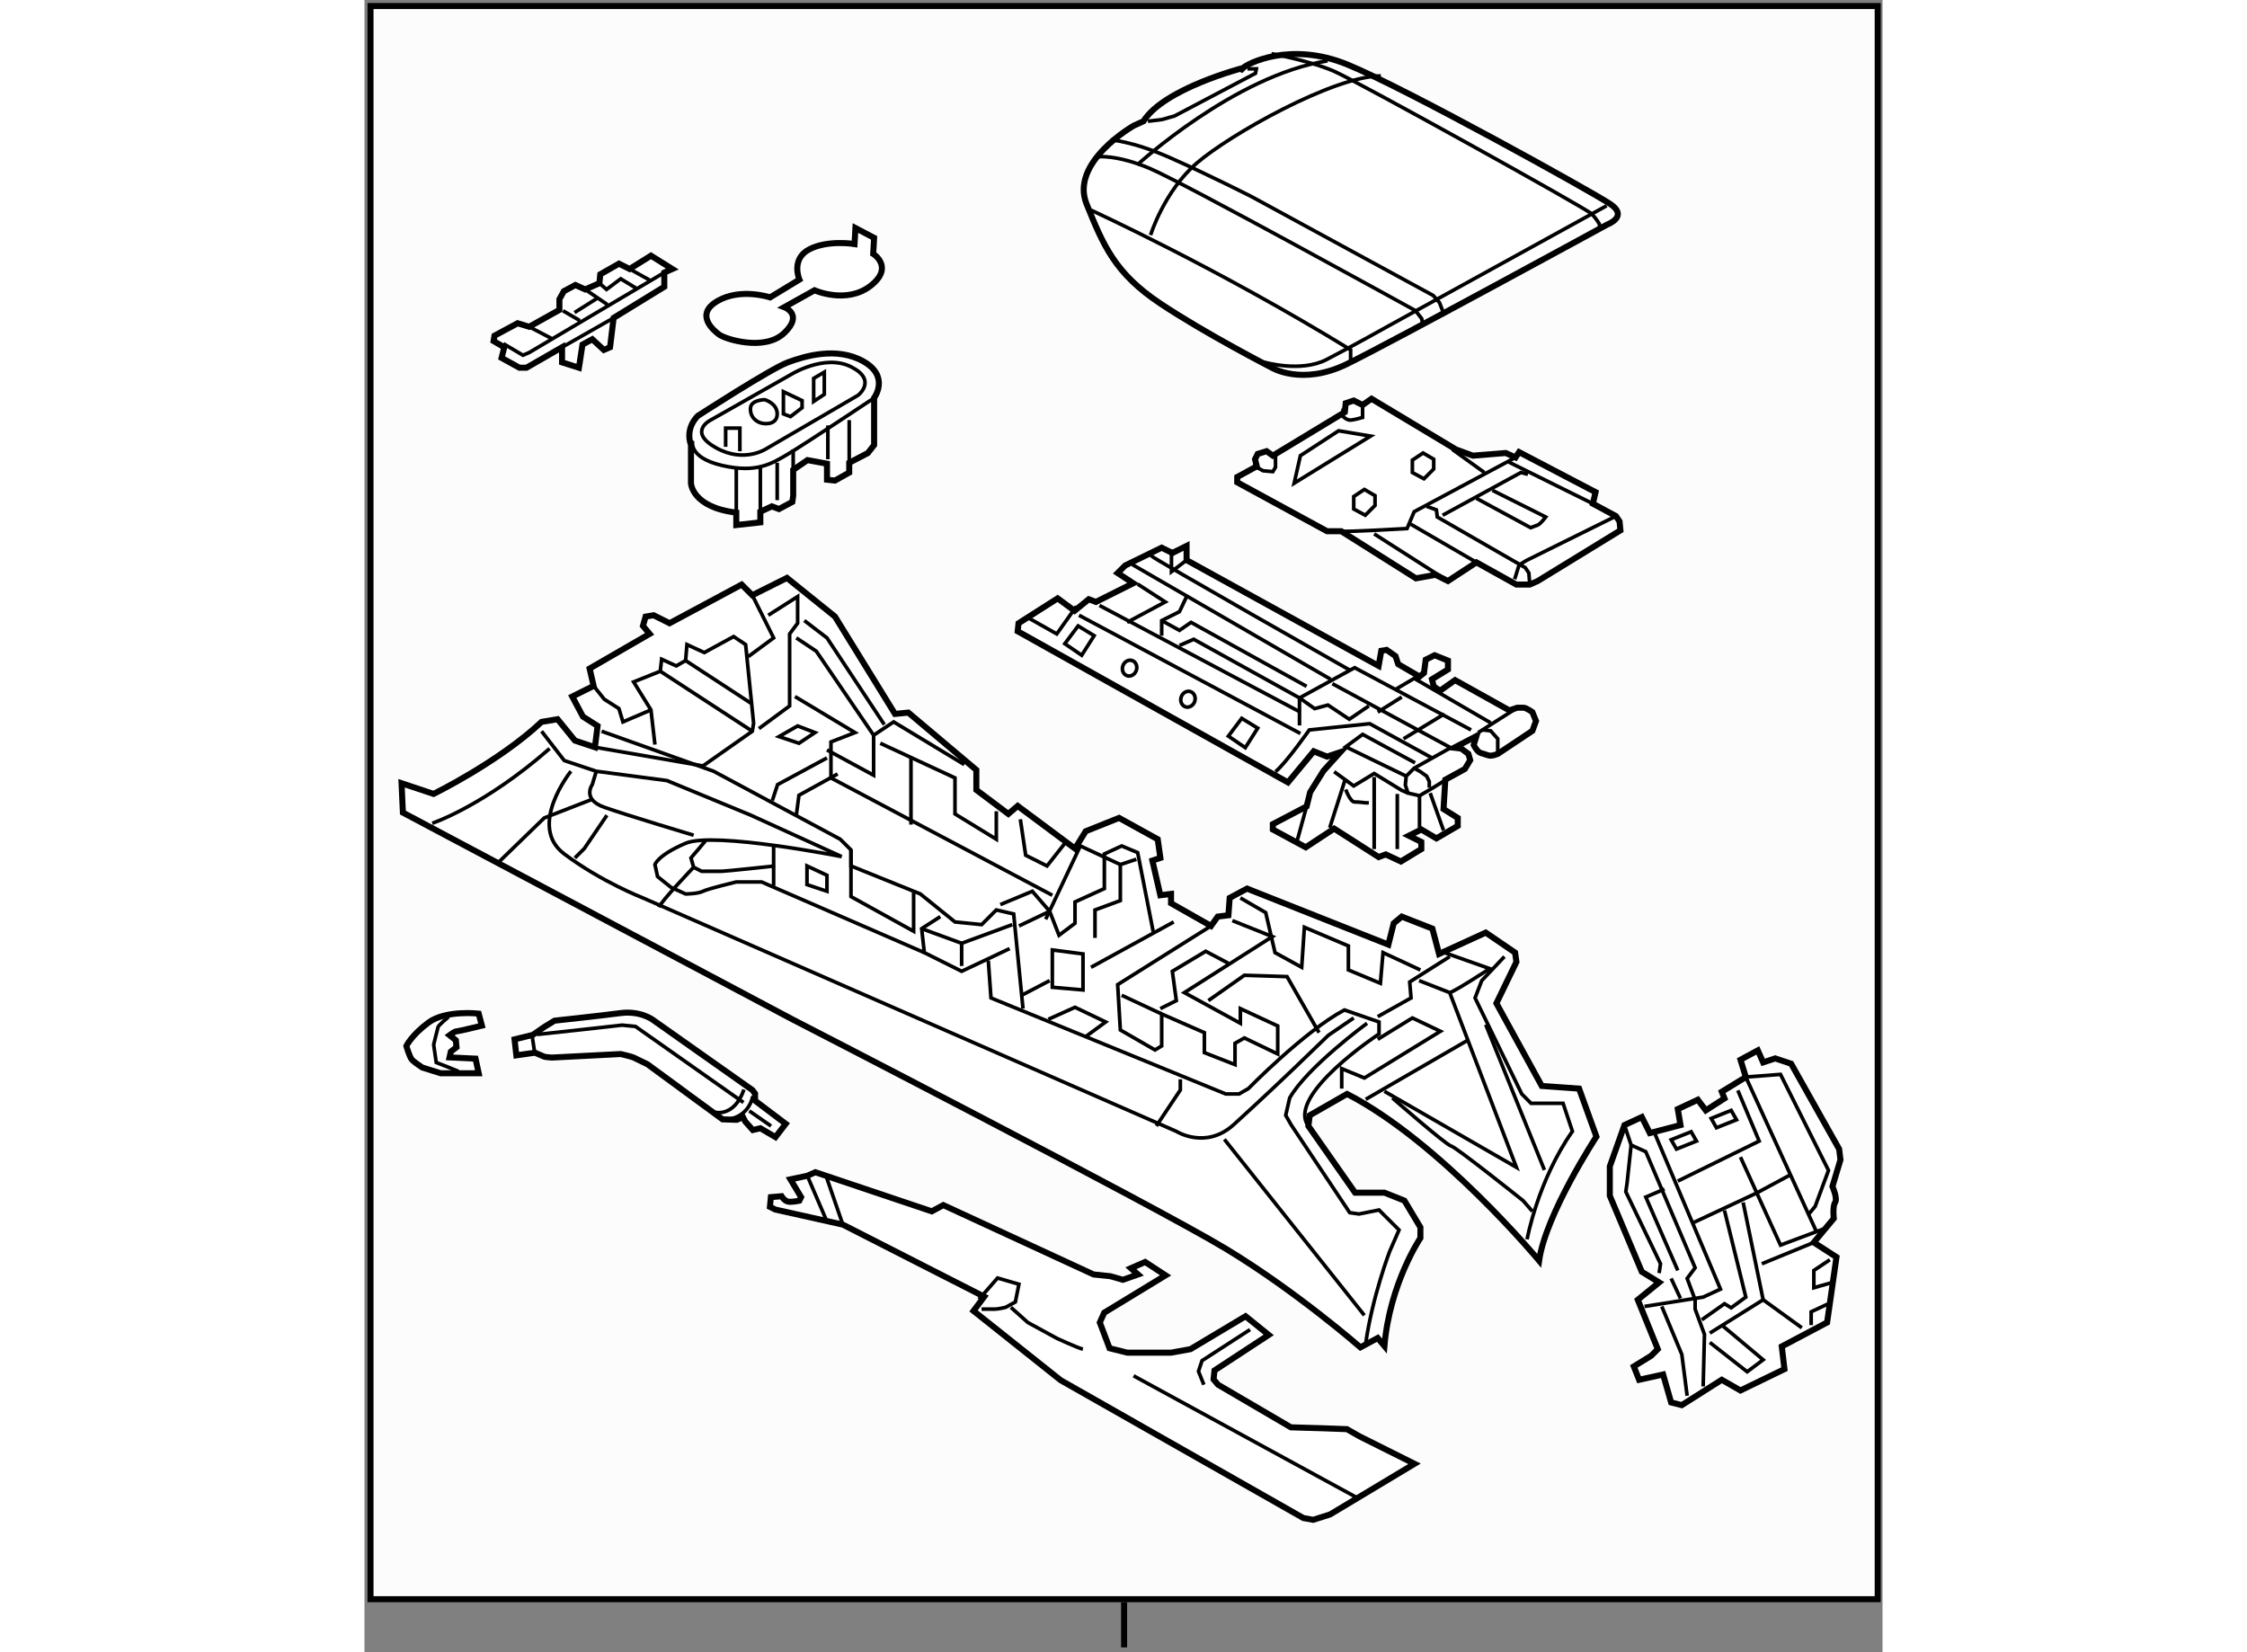<?xml version="1.0" encoding="utf-8"?>
<!-- Generator: Adobe Illustrator 15.1.0, SVG Export Plug-In . SVG Version: 6.00 Build 0)  -->
<!DOCTYPE svg PUBLIC "-//W3C//DTD SVG 1.1//EN" "http://www.w3.org/Graphics/SVG/1.1/DTD/svg11.dtd">
<svg version="1.1" xmlns="http://www.w3.org/2000/svg" xmlns:xlink="http://www.w3.org/1999/xlink" x="0px" y="0px" width="244.8px"
	 height="180px" viewBox="65.004 3.984 125.791 136.907" enable-background="new 0 0 244.8 180" xml:space="preserve">
	
<rect x="65.004" y="3.984" width="125.791" height="136.907" fill="#808080" stroke="none"/>
	
<g><rect x="65.504" y="4.484" fill="#FCFCFC" stroke="#000000" stroke-width="0.5" width="124.891" height="132.014"></rect><line fill="none" stroke="#000000" stroke-width="0.5" x1="127.949" y1="140.491" x2="127.949" y2="136.75"></line></g><g><path fill="#FFFFFF" stroke="#000000" stroke-width="0.5" d="M68.188,71.318l-0.111-2.432l2.653,0.883c0,0,5.413-2.649,8.95-5.967
				l1.326-0.222l1.435,1.77l1.658,0.553l0.221-1.767l-1.215-0.774l-0.884-1.659l1.77-0.883l-0.331-1.438l4.972-2.873l-0.553-0.662
				l0.222-0.773l0.662-0.11l1.325,0.662l5.97-3.204l0.883,0.884l2.871-1.436l3.978,3.204l4.975,8.067l1.104-0.111l5.637,4.753v1.656
				l2.651,1.989l0.773-0.663l4.752,3.536l0.886-1.438l2.762-1.104l3.205,1.767l0.219,1.547l-0.661,0.221l0.661,2.873l0.884-0.11
				v0.774l3.316,1.879l0.553-0.774l0.885-0.111l0.107-1.437l1.437-0.772l11.713,4.642l0.442-1.769l0.665-0.553l2.539,0.996
				l0.554,2.098l3.867-1.767l2.432,1.657l0.11,0.772l-1.658,3.426l3.758,6.85l3.093,0.222l1.437,3.979c0,0-4.199,6.41-4.75,10.276
				c0,0-8.176-9.835-15.913-13.813l-3.093,1.771l-0.112,0.884l3.87,5.524h2.43l1.66,0.662l1.322,2.211v0.884
				c0,0-2.541,3.758-2.982,8.95l-0.553-0.663l-1.435,0.774c0,0-5.307-4.642-11.161-8.177c-5.857-3.537-35.915-19.007-35.915-19.007
				L68.188,71.318z"></path><polyline fill="none" stroke="#000000" stroke-width="0.3" points="84.654,64.578 93.936,67.893 104.431,73.527 105.317,74.411 
				105.317,75.739 111.063,78.058 113.936,80.379 116.147,80.6 117.361,79.385 118.798,79.716 119.571,87.561 		"></polyline><polyline fill="none" stroke="#000000" stroke-width="0.3" points="112.72,79.937 111.174,80.933 111.395,82.921 114.488,84.468 
				118.467,82.588 		"></polyline><polyline fill="none" stroke="#000000" stroke-width="0.3" points="111.174,80.933 114.488,82.147 114.488,84.025 		"></polyline><line fill="none" stroke="#000000" stroke-width="0.3" x1="114.488" y1="82.147" x2="118.688" y2="80.6"></line><path fill="none" stroke="#000000" stroke-width="0.3" d="M79.681,64.578l1.879,2.429l2.653,0.886l5.854,0.773l6.962,2.873
				l7.515,3.426c0,0-10.608-2.101-12.929-1.104c-2.322,0.992-2.543,1.766-2.543,1.766l0.221,0.996l1.107,0.886l1.215,0.55
				c0,0,0.994,0,1.436-0.22c0.442-0.222,2.762-0.773,2.762-0.773h2.101l13.481,5.856"></path><path fill="none" stroke="#000000" stroke-width="0.3" d="M99.018,75.739c0,0-4.089,0.442-4.419,0.442c-0.334,0-1.658,0-1.658,0
				l-0.662-0.334l-0.222-0.773l0.662-0.772l0.554-0.663"></path><line fill="none" stroke="#000000" stroke-width="0.3" x1="98.907" y1="74.081" x2="98.907" y2="77.395"></line><polyline fill="none" stroke="#000000" stroke-width="0.3" points="105.317,74.411 105.317,78.279 110.509,81.153 110.509,77.948 
						"></polyline><polygon fill="none" stroke="#000000" stroke-width="0.3" points="101.672,75.739 101.672,77.286 103.327,77.838 103.327,76.511 
						"></polygon><path fill="none" stroke="#000000" stroke-width="0.3" d="M82.112,67.893c0,0-3.647,4.53-0.553,6.852
				c3.095,2.32,6.52,3.645,6.52,3.645l44.198,19.341c0,0,2.434,1.546,4.754-0.555c2.32-2.1,4.973-4.64,4.973-4.64l2.871-2.766
				l2.102-1.435"></path><path fill="none" stroke="#000000" stroke-width="0.3" d="M116.696,83.583l0.223,3.094l19.449,7.955h1.104l0.772-0.441
				c0,0,4.643-4.751,7.959-6.519l2.871,0.995v0.993c0,0-7.735,5.084-5.858,7.626"></path><path fill="none" stroke="#000000" stroke-width="0.3" d="M148.079,88.776c0,0-4.973,3.647-6.409,6.188l-0.33,1.438l0.441,0.772
				l4.863,7.294l0.773,0.11l1.657-0.331l1.658,1.657l-0.775,1.769c0,0-1.438,3.755-1.987,7.623"></path><line fill="none" stroke="#000000" stroke-width="0.3" x1="136.256" y1="98.391" x2="147.859" y2="112.977"></line><polyline fill="none" stroke="#000000" stroke-width="0.3" points="130.621,97.286 132.609,94.303 132.609,93.417 		"></polyline><path fill="none" stroke="#000000" stroke-width="0.3" d="M70.619,72.201c0,0,4.309-1.436,9.725-6.188"></path><polyline fill="none" stroke="#000000" stroke-width="0.3" points="76.144,75.406 79.9,71.761 83.88,70.213 		"></polyline><path fill="none" stroke="#000000" stroke-width="0.3" d="M84.213,67.893l-0.333,1.104c0,0-0.884,1.216,0.994,1.879
				c1.879,0.663,7.404,2.319,7.404,2.319"></path><polyline fill="none" stroke="#000000" stroke-width="0.3" points="85.095,71.539 83.217,74.302 82.441,75.074 		"></polyline><path fill="none" stroke="#000000" stroke-width="0.3" d="M89.404,79.164c0.222-0.554,2.874-3.316,2.874-3.316"></path><polyline fill="none" stroke="#000000" stroke-width="0.3" points="117.692,78.942 120.344,77.838 121.78,79.495 122.556,81.483 
				123.881,80.489 123.881,78.721 126.313,77.616 126.313,74.744 127.748,74.081 129.073,74.632 130.398,81.373 		"></polyline><line fill="none" stroke="#000000" stroke-width="0.3" x1="121.78" y1="85.241" x2="119.459" y2="86.456"></line><polygon fill="none" stroke="#000000" stroke-width="0.3" points="122.003,82.699 122.003,85.793 124.544,86.014 124.544,83.03 		
				"></polygon><line fill="none" stroke="#000000" stroke-width="0.3" x1="119.24" y1="80.711" x2="121.78" y2="79.495"></line><line fill="none" stroke="#000000" stroke-width="0.3" x1="125.207" y1="84.137" x2="132.059" y2="80.379"></line><polyline fill="none" stroke="#000000" stroke-width="0.3" points="125.538,81.705 125.538,79.385 127.637,78.61 127.637,75.626 
				128.963,75.186 		"></polyline><polyline fill="none" stroke="#000000" stroke-width="0.3" points="121.45,80.158 124.323,74.081 127.637,75.626 		"></polyline><polyline fill="none" stroke="#000000" stroke-width="0.3" points="89.072,65.683 88.742,62.809 87.306,60.489 89.515,59.604 
				89.626,58.609 90.84,59.164 91.615,58.72 91.725,57.395 93.162,58.057 95.593,56.731 96.588,57.395 97.249,63.915 97.141,64.578 
				93.051,67.45 84.1,65.903 		"></polyline><line fill="none" stroke="#000000" stroke-width="0.3" x1="89.515" y1="59.604" x2="97.141" y2="64.578"></line><line fill="none" stroke="#000000" stroke-width="0.3" x1="91.615" y1="58.72" x2="97.029" y2="62.257"></line><polyline fill="none" stroke="#000000" stroke-width="0.3" points="83.991,60.82 84.874,61.925 86.089,62.699 86.421,63.803 
				88.742,62.809 		"></polyline><polyline fill="none" stroke="#000000" stroke-width="0.3" points="97.141,53.306 98.907,56.842 96.808,58.389 		"></polyline><polyline fill="none" stroke="#000000" stroke-width="0.3" points="97.69,64.357 100.234,62.479 100.234,56.51 100.896,55.626 
				100.896,53.417 98.465,54.964 		"></polyline><polyline fill="none" stroke="#000000" stroke-width="0.3" points="100.676,61.703 105.647,64.688 103.658,65.462 103.658,68.444 
				122.003,78.168 		"></polyline><polyline fill="none" stroke="#000000" stroke-width="0.3" points="103.327,66.124 107.194,68.223 107.194,64.907 108.853,63.803 
				114.709,67.341 		"></polyline><polyline fill="none" stroke="#000000" stroke-width="0.3" points="107.747,65.572 113.936,68.444 113.936,71.429 117.361,73.527 
				117.361,71.207 		"></polyline><polyline fill="none" stroke="#000000" stroke-width="0.3" points="98.798,70.323 99.238,68.997 103.327,66.787 		"></polyline><polyline fill="none" stroke="#000000" stroke-width="0.3" points="100.787,71.539 101.007,69.881 104.212,68.113 		"></polyline><polyline fill="none" stroke="#000000" stroke-width="0.3" points="100.787,56.842 102.445,57.948 107.194,64.907 		"></polyline><polyline fill="none" stroke="#000000" stroke-width="0.3" points="101.449,55.404 103.327,56.842 108.078,64.024 		"></polyline><polyline fill="none" stroke="#000000" stroke-width="0.3" points="136.919,80.269 140.235,81.594 132.942,86.235 137.582,88.776 
				137.582,87.561 140.678,88.997 140.678,91.319 137.916,89.991 137.14,90.435 137.14,92.202 134.6,91.208 134.6,89.552 
				131.063,88.005 131.063,90.655 130.511,90.986 127.637,89.331 127.416,85.571 135.152,80.711 		"></polyline><line fill="none" stroke="#000000" stroke-width="0.3" x1="127.748" y1="86.456" x2="131.063" y2="88.005"></line><polyline fill="none" stroke="#000000" stroke-width="0.3" points="134.931,86.897 137.916,84.798 141.45,84.909 144.103,89.552 
						"></polyline><polyline fill="none" stroke="#000000" stroke-width="0.3" points="137.582,78.389 139.683,79.606 140.455,82.921 142.665,84.137 
				142.888,80.82 146.535,82.366 146.535,84.358 149.186,85.462 149.405,82.921 152.499,84.358 		"></polyline><polyline fill="none" stroke="#000000" stroke-width="0.3" points="154.931,83.251 151.614,85.352 151.727,86.677 148.964,88.226 
						"></polyline><line fill="none" stroke="#000000" stroke-width="0.3" x1="156.368" y1="90.213" x2="147.971" y2="95.075"></line><polyline fill="none" stroke="#000000" stroke-width="0.3" points="145.981,94.19 145.981,92.535 147.859,93.308 154.159,89.439 
				151.837,88.335 148.964,90.104 		"></polyline><polyline fill="none" stroke="#000000" stroke-width="0.3" points="152.391,85.241 154.931,86.235 160.456,100.712 
				149.517,94.412 		"></polyline><path fill="none" stroke="#000000" stroke-width="0.3" d="M150.181,94.964c0,0,4.419,3.868,4.859,3.978
				c0.443,0.112,5.969,4.531,5.969,4.531l0.771,0.884"></path><path fill="none" stroke="#000000" stroke-width="0.3" d="M161.341,106.678c0,0,0.883-4.862,3.757-8.948l-0.774-2.322h-2.652
				l-0.772-0.775l-3.869-7.955l0.553-1.436l1.879-1.99"></path><path fill="none" stroke="#000000" stroke-width="0.3" d="M154.931,86.235c0.442-0.109,3.315-1.988,3.315-1.988l-3.757-1.326"></path><line fill="none" stroke="#000000" stroke-width="0.3" x1="157.914" y1="88.889" x2="162.778" y2="100.934"></line><polyline fill="none" stroke="#000000" stroke-width="0.3" points="121.673,88.445 123.881,87.451 126.422,88.667 124.767,89.882 
						"></polyline><polyline fill="none" stroke="#000000" stroke-width="0.3" points="130.952,87.561 132.277,86.897 131.947,84.468 134.711,82.81 
				136.59,83.805 		"></polyline><line fill="none" stroke="#000000" stroke-width="0.3" x1="110.289" y1="66.787" x2="110.289" y2="72.313"></line><polyline fill="none" stroke="#000000" stroke-width="0.3" points="119.351,71.87 119.794,74.853 121.562,75.739 123.217,73.639 
						"></polyline><polygon fill="none" stroke="#000000" stroke-width="0.3" points="99.351,65.02 100.896,64.137 102.333,64.688 101.007,65.572 		
				"></polygon></g>



	
<g><path fill="#FFFFFF" stroke="#000000" stroke-width="0.5" d="M98.679,103.182l0.884-0.075c0,0,0.222,0.369,0.517,0.441
				c0.295,0.075,0.957-0.072,0.957-0.072l0.148-0.294l-0.884-1.474l1.398-0.295l0.664-0.295l0.885,0.295l8.764,2.945l0.958-0.515
				l12.45,5.747l1.4,0.146l1.03,0.295l1.252-0.44l-0.59-0.519l1.18-0.517l1.696,1.107l-5.085,3.094l-0.366,0.813l0.808,2.135
				l1.476,0.367h3.606l1.623-0.292l4.565-2.728l1.917,1.548l-4.493,2.945l-0.075,0.737l0.368,0.442l6.04,3.534l2.579,0.075
				l2.064,0.075l1.028,0.588l4.569,2.284l-6.997,4.198l-1.399,0.443l-0.811-0.148l-20.111-11.419l-7.221-5.745l0.885-1.179
				l-11.713-5.969l-5.599-1.25l-0.443-0.222L98.679,103.182z"></path><line fill="none" stroke="#000000" stroke-width="0.3" x1="101.699" y1="101.413" x2="103.248" y2="105.021"></line><line fill="none" stroke="#000000" stroke-width="0.3" x1="103.248" y1="101.413" x2="104.646" y2="105.463"></line><path fill="none" stroke="#000000" stroke-width="0.3" d="M115.917,111.653l1.548-1.769l1.768,0.515l-0.295,1.473l-0.812,0.443
				c0,0-0.587,0.146-0.884,0.146c-0.293,0-1.103,0-1.103,0"></path><path fill="none" stroke="#000000" stroke-width="0.3" d="M118.568,112.315l1.402,1.254l2.429,1.324c0,0,1.768,0.812,2.137,0.886"></path><line fill="none" stroke="#000000" stroke-width="0.3" x1="128.735" y1="117.988" x2="147.372" y2="128.154"></line><polyline fill="none" stroke="#000000" stroke-width="0.3" points="138.385,114.157 134.407,116.733 134.113,117.618 
				134.558,118.725 		"></polyline></g>



	
<g><path fill="#FFFFFF" stroke="#000000" stroke-width="0.5" d="M79.906,89.078l-0.956,0.66l-1.51,0.37l0.149,1.325l1.545-0.221
				c0,0,0.662,0.295,0.771,0.333c0.112,0.036,0.629,0.071,0.629,0.071l5.709-0.292c0,0,0.919,0.217,1.067,0.292
				c0.149,0.074,1.141,0.554,1.141,0.554l6.226,4.566l1.181,0.038l0.513-0.221l0.187,0.366l0.626,0.701l0.626-0.146l1.252,0.734
				l0.847-1.104l-2.54-1.915v-0.59l-0.223-0.292l-8.251-5.822c0,0-1.031-0.772-2.688-0.552c-1.658,0.222-5.453,0.627-5.453,0.627
				L79.906,89.078z"></path><line fill="none" stroke="#000000" stroke-width="0.3" x1="78.914" y1="89.925" x2="79.135" y2="91.396"></line><path fill="none" stroke="#000000" stroke-width="0.3" d="M79.319,89.703c0.11,0,7.035-0.774,7.035-0.774l1.106,0.11l8.949,6.299"></path><path fill="none" stroke="#000000" stroke-width="0.3" d="M95.121,96.737c0,0,1.657-0.111,2.063-1.915"></path><path fill="none" stroke="#000000" stroke-width="0.3" d="M94.051,96.147c0,0,1.586,0.441,2.396-1.877"></path><line fill="none" stroke="#000000" stroke-width="0.3" x1="96.89" y1="96.037" x2="98.692" y2="97.291"></line></g>



	
<g><path fill="#FFFFFF" stroke="#000000" stroke-width="0.5" d="M72.052,89.762l0.524,0.42l0.054,0.579l-0.473,0.367l-0.105,0.474
				l2.155,0.105l0.262,1.21h-3.153l-1.522-0.475c0,0-0.633-0.417-0.843-0.632c-0.212-0.213-0.475-1.154-0.475-1.154
				s0.423-0.895,1.842-1.945c1.419-1.049,4.151-0.737,4.151-0.737l0.264,0.998c0,0-1.944,0.474-2.103,0.474
				C72.473,89.445,72.052,89.762,72.052,89.762z"></path><path fill="none" stroke="#000000" stroke-width="0.3" d="M71.969,88.25c0,0-0.809,0.67-0.864,0.83
				c-0.053,0.157-0.367,1.471-0.367,1.471l0.212,1.475l0.944,0.366l0.895,0.364"></path></g>



	
<g><polygon fill="#FFFFFF" stroke="#000000" stroke-width="0.5" points="76.589,32.758 75.703,32.243 75.777,31.801 77.693,30.769 
				78.65,31.062 81.157,29.663 81.157,28.778 81.523,28.117 82.482,27.6 83.291,27.968 84.471,27.453 84.543,26.716 86.092,25.833 
				86.976,26.273 88.743,25.17 90.511,26.273 89.848,26.567 89.848,27.746 85.649,30.325 85.354,32.758 84.839,32.979 83.883,32.094 
				83.069,32.537 82.775,34.453 81.376,34.011 81.376,32.758 78.43,34.453 77.842,34.453 76.366,33.641 		"></polygon><polyline fill="none" stroke="#000000" stroke-width="0.3" points="76.515,32.463 78.136,33.419 78.65,33.198 89.848,26.567 		"></polyline><line fill="none" stroke="#000000" stroke-width="0.3" x1="81.376" y1="32.758" x2="85.649" y2="30.325"></line><line fill="none" stroke="#000000" stroke-width="0.3" x1="78.65" y1="31.062" x2="80.493" y2="32.022"></line><line fill="none" stroke="#000000" stroke-width="0.3" x1="81.45" y1="29.735" x2="82.848" y2="30.547"></line><line fill="none" stroke="#000000" stroke-width="0.3" x1="83.291" y1="27.968" x2="85.134" y2="29.222"></line><line fill="none" stroke="#000000" stroke-width="0.3" x1="86.976" y1="26.273" x2="88.625" y2="27.188"></line><polyline fill="none" stroke="#000000" stroke-width="0.3" points="84.471,27.453 85.061,27.968 86.239,27.086 87.564,27.896 		
				"></polyline><line fill="none" stroke="#000000" stroke-width="0.3" x1="82.408" y1="29.885" x2="84.397" y2="28.631"></line></g>



	
<g><path fill="#FFFFFF" stroke="#000000" stroke-width="0.5" d="M92.059,40.86v3.168c0,0,0.072,1.989,3.756,2.432v1.031l1.991-0.221
				v-0.885l0.956-0.442l0.589,0.222l1.106-0.59l0.073-0.516v-2.137l1.179-0.812l1.621,0.297v1.327l0.661,0.071l1.181-0.663v-0.811
				l1.545-0.808l0.518-0.665v-3.903c0,0,1.326-1.771-0.885-3.022c-2.208-1.25-4.862-0.44-6.262,0.076
				c-1.4,0.514-7.44,4.421-7.44,4.421S91.542,39.387,92.059,40.86z"></path><path fill="none" stroke="#000000" stroke-width="0.3" d="M92.205,40.491c0,0-0.442,1.398,2.433,2.063
				c2.872,0.663,4.124-0.146,5.597-1.028c1.475-0.884,7-4.568,7-4.568"></path><path fill="none" stroke="#000000" stroke-width="0.3" d="M95.814,46.46c0-0.442,0-3.608,0-3.608"></path><line fill="none" stroke="#000000" stroke-width="0.3" x1="97.806" y1="46.386" x2="97.806" y2="42.63"></line><line fill="none" stroke="#000000" stroke-width="0.3" x1="100.53" y1="42.923" x2="100.53" y2="41.229"></line><line fill="none" stroke="#000000" stroke-width="0.3" x1="99.204" y1="42.333" x2="99.204" y2="45.428"></line><line fill="none" stroke="#000000" stroke-width="0.3" x1="103.402" y1="42.039" x2="103.402" y2="39.238"></line><line fill="none" stroke="#000000" stroke-width="0.3" x1="105.172" y1="42.333" x2="105.172" y2="38.796"></line><path fill="none" stroke="#000000" stroke-width="0.3" d="M93.68,38.796c0,0-1.917,0.962,0.44,2.286
				c2.36,1.326,4.199,0.074,4.199,0.074l7.59-4.421c0,0,1.621-1.253-0.588-2.358c-2.214-1.105-5.014,0.663-5.014,0.663L93.68,38.796z
				"></path><polyline fill="none" stroke="#000000" stroke-width="0.3" points="94.932,41.007 94.932,39.459 96.111,39.459 96.111,41.376 		
				"></polyline><polygon fill="none" stroke="#000000" stroke-width="0.3" points="99.72,38.282 99.72,36.441 101.267,37.179 101.267,37.767 
				100.308,38.504 		"></polygon><polygon fill="none" stroke="#000000" stroke-width="0.3" points="102.225,35.337 102.225,37.249 103.107,36.662 103.107,34.818 
						"></polygon><path fill="none" stroke="#000000" stroke-width="0.3" d="M98.174,37.104c0,0-1.106,0-1.18,0.662
				c-0.073,0.665,0.368,1.104,0.812,1.251c0.442,0.147,1.398,0.147,1.398-0.735C99.204,37.397,98.174,37.104,98.174,37.104z"></path></g>



	
<g><path fill="#FFFFFF" stroke="#000000" stroke-width="0.5" d="M98.615,28.627c0,0-2.433-0.812-4.348,0.295s-0.367,2.43,0.149,2.8
			c0.515,0.368,3.755,1.398,5.375-0.148c1.62-1.545,0-2.136,0-2.136l2.506-1.4c0,0,2.651,1.179,4.641-0.368
			c1.988-1.547,0.221-2.652,0.221-2.652l0.075-1.325l-1.548-0.813l-0.073,1.326c0,0-2.211-0.368-3.759,0.443
			c-1.545,0.811-0.81,2.504-0.81,2.504L98.615,28.627z"></path></g>



	
<g><path fill="#FFFFFF" stroke="#000000" stroke-width="0.5" d="M129.553,14.032l-0.81,0.368c0,0-5.305,3.022-3.905,6.485
				c1.4,3.461,2.357,5.747,6.114,8.251c3.759,2.505,9.211,5.303,9.211,5.303s2.502,1.548,6.259-0.294
				c3.759-1.84,21.585-11.567,21.585-11.567s1.769-0.661,0.223-1.692c-1.549-1.032-17.093-9.653-21.808-11.567
				c-4.71-1.915-8.25-0.072-8.617,0.297C137.805,9.615,131.247,11.308,129.553,14.032z"></path><polyline fill="none" stroke="#000000" stroke-width="0.3" points="129.922,14.032 131.101,13.887 132.133,13.592 138.837,10.057 
				138.91,9.688 138.172,9.688 		"></polyline><path fill="none" stroke="#000000" stroke-width="0.3" d="M125.207,21.399c0,0,10.461,4.789,21.512,11.566v0.958"></path><path fill="none" stroke="#000000" stroke-width="0.3" d="M139.572,33.998c0,0,3.021,0.884,5.156-0.222
				c2.136-1.104,5.159-2.801,5.159-2.801l18.049-9.944"></path><path fill="none" stroke="#000000" stroke-width="0.3" d="M130.143,23.464c0,0,1.107-3.612,3.833-5.969
				c2.722-2.356,11.343-7.219,15.247-7.219"></path><path fill="none" stroke="#000000" stroke-width="0.3" d="M125.723,16.979c0,0,1.546-0.222,4.346,0.959
				c2.801,1.179,22.024,11.787,22.024,11.787l0.517,0.663l0.077,0.441"></path><path fill="none" stroke="#000000" stroke-width="0.3" d="M126.828,15.581c0,0,1.769,0.072,4.936,1.474
				c3.167,1.399,6.778,3.24,6.778,3.24l15.026,8.178l0.516,0.59l0.369,0.956"></path><path fill="none" stroke="#000000" stroke-width="0.3" d="M129.039,17.645c0,0,8.103-7.441,15.766-8.619"></path><path fill="none" stroke="#000000" stroke-width="0.3" d="M140.163,8.436c0,0,3.24,0.59,5.229,1.473
				c1.989,0.884,20.848,11.345,21.289,11.786c0.441,0.443,0.664,0.884,0.664,0.884v0.369"></path></g>



	
<g><path fill="#FFFFFF" stroke="#000000" stroke-width="0.5" d="M119.131,56.293l22.396,12.522l2.136-2.578l1.104,0.441l1.104-0.37
				l-1.4,1.549l-1.104,1.767l-0.295,1.182l-2.798,1.47v0.443L143,74.192l2.355-1.547l3.686,2.358l0.586-0.22l1.257,0.586l1.694-1.028
				v-0.59l-1.035-0.517l1.035-0.517l1.25,0.737l1.768-1.032v-0.661l-1.178-0.736l0.149-2.433l1.617-0.887l0.443-0.734l-0.148-0.516
				l-0.587-0.441l-0.59-0.073l1.841-0.961l-0.223,0.739c0,0,0.292,0.588,0.59,0.662c0.295,0.074,0.592,0.222,0.812,0.222
				c0.223,0,0.588-0.147,0.588-0.147l2.872-1.915l0.298-0.811l-0.298-0.736c0,0-0.513-0.367-0.735-0.367c-0.22,0-0.515,0-0.515,0
				l-0.662,0.22l-4.497-2.506l-1.25,0.885l-0.518-0.368l-0.146-0.588l1.325-0.812v-0.735l-1.104-0.443l-0.737,0.367l-0.146,1.105
				l-0.37,0.296l-1.767-1.031l-0.222-0.664l-0.736-0.516l-0.442,0.072l-0.22,1.255l-15.914-8.767V49.22l-1.18,0.588l-0.884-0.441
				l-3.018,1.473l-0.628,0.627l1.29,0.847l-3.095,1.549l-0.59-0.222l-1.177,0.957l-1.401-1.031l-3.24,2.064L119.131,56.293z"></path><polyline fill="none" stroke="#000000" stroke-width="0.3" points="120.017,55.187 122.371,56.513 123.993,54.229 		"></polyline><line fill="none" stroke="#000000" stroke-width="0.3" x1="124.213" y1="54.967" x2="142.557" y2="64.763"></line><path fill="none" stroke="#000000" stroke-width="0.3" d="M140.494,67.929c0.884-0.734,2.8-3.46,2.8-3.46l5.008-0.517l5.232,2.873
				"></path><line fill="none" stroke="#000000" stroke-width="0.3" x1="157.288" y1="64.69" x2="160.532" y2="62.628"></line><polyline fill="none" stroke="#000000" stroke-width="0.3" points="151.986,67.637 152.502,67.929 153.019,68.298 153.237,68.741 
				153.237,69.257 		"></polyline><polyline fill="none" stroke="#000000" stroke-width="0.3" points="157.661,64.469 158.322,64.542 158.91,65.203 158.91,65.942 
				158.91,66.457 		"></polyline><line fill="none" stroke="#000000" stroke-width="0.3" x1="142.261" y1="73.752" x2="143.071" y2="70.806"></line><polyline fill="none" stroke="#000000" stroke-width="0.3" points="145.355,67.929 146.977,69.108 148.671,68.078 150.954,69.477 
				151.472,69.699 		"></polyline><line fill="none" stroke="#000000" stroke-width="0.3" x1="144.989" y1="72.573" x2="146.239" y2="68.668"></line><polyline fill="none" stroke="#000000" stroke-width="0.3" points="152.059,67.194 147.716,64.836 146.313,65.867 151.326,68.298 
						"></polyline><line fill="none" stroke="#000000" stroke-width="0.3" x1="148.671" y1="68.373" x2="148.671" y2="74.342"></line><path fill="none" stroke="#000000" stroke-width="0.3" d="M146.313,69.403c0,0,0.369,1.034,0.738,1.034
				c0.366,0,0.885,0.069,0.885,0.069h0.292"></path><line fill="none" stroke="#000000" stroke-width="0.3" x1="150.588" y1="74.342" x2="150.588" y2="69.772"></line><line fill="none" stroke="#000000" stroke-width="0.3" x1="152.428" y1="69.921" x2="152.428" y2="72.573"></line><line fill="none" stroke="#000000" stroke-width="0.3" x1="153.312" y1="69.699" x2="154.418" y2="72.794"></line><line fill="none" stroke="#000000" stroke-width="0.3" x1="125.908" y1="54.154" x2="142.557" y2="62.995"></line><line fill="none" stroke="#000000" stroke-width="0.3" x1="128.635" y1="50.767" x2="145.062" y2="60.271"></line><polyline fill="none" stroke="#000000" stroke-width="0.3" points="142.483,64.099 142.483,61.817 147.052,59.311 156.701,64.469 
						"></polyline><path fill="none" stroke="#000000" stroke-width="0.3" d="M145.208,60.638l9.8,5.305l-3.021,1.694l-0.66,0.661l-0.074,0.738
				l0.22,0.663l0.956,0.222c0,0,1.918-1.105,2.14-1.327"></path><line fill="none" stroke="#000000" stroke-width="0.3" x1="150.954" y1="61.743" x2="148.966" y2="62.995"></line><line fill="none" stroke="#000000" stroke-width="0.3" x1="151.104" y1="65.203" x2="154.488" y2="63.144"></line><polyline fill="none" stroke="#000000" stroke-width="0.3" points="150.367,61.154 151.986,60.196 158.322,63.879 		"></polyline><polygon fill="none" stroke="#000000" stroke-width="0.3" points="124.139,55.85 123.036,57.323 124.436,58.28 125.466,56.659 		
				"></polygon><polygon fill="none" stroke="#000000" stroke-width="0.3" points="137.694,63.509 136.59,64.981 137.992,65.94 139.021,64.32 		
				"></polygon><polyline fill="none" stroke="#000000" stroke-width="0.3" points="131.063,56.659 131.063,55.408 132.537,54.67 133.199,53.271 
						"></polyline><polyline fill="none" stroke="#000000" stroke-width="0.3" points="131.063,55.408 132.537,56.218 133.495,55.555 143.071,60.858 
						"></polyline><polyline fill="none" stroke="#000000" stroke-width="0.3" points="132.537,57.47 133.717,56.956 142.483,61.817 143.735,62.701 
				144.841,62.406 146.609,63.584 148.229,62.479 		"></polyline><polyline fill="none" stroke="#000000" stroke-width="0.3" points="128.192,55.555 131.359,53.861 129.075,52.386 		"></polyline><polyline fill="none" stroke="#000000" stroke-width="0.3" points="131.875,49.513 131.875,51.354 133.127,50.398 		"></polyline><path fill="none" stroke="#000000" stroke-width="0.3" d="M130.181,50.029c0.146,0.221,16.502,9.502,16.502,9.502"></path><path fill="none" stroke="#000000" stroke-width="0.3" d="M128.963,59.535c-0.119,0.347-0.465,0.543-0.771,0.439
				c-0.309-0.104-0.464-0.472-0.343-0.818c0.115-0.347,0.462-0.543,0.77-0.438C128.926,58.822,129.082,59.189,128.963,59.535z"></path><ellipse transform="matrix(0.947 0.323 -0.323 0.947 27.084 -39.672)" fill="none" stroke="#000000" stroke-width="0.3" cx="133.194" cy="61.851" rx="0.589" ry="0.664"></ellipse></g>



	
<g><polygon fill="#FFFFFF" stroke="#000000" stroke-width="0.5" points="138.944,42.626 137.324,43.51 137.324,43.952 
				144.767,48.002 145.941,48.002 152.134,51.907 153.754,51.613 154.783,52.129 157.144,50.582 160.455,52.423 161.563,52.423 
				162.224,52.129 169.075,47.931 169.005,47.193 168.707,46.751 166.793,45.72 167.016,44.763 160.678,41.446 160.386,41.888 
				159.573,41.521 156.848,41.742 155.446,41.227 148.451,37.027 147.711,37.543 146.977,37.175 146.313,37.395 146.239,38.132 
				140.273,41.742 139.756,41.372 139.021,41.594 138.799,42.036 		"></polygon><polyline fill="none" stroke="#000000" stroke-width="0.3" points="138.799,42.036 138.799,42.626 139.463,42.993 140.273,43.067 
				140.494,42.701 140.494,41.742 		"></polyline><polygon fill="none" stroke="#000000" stroke-width="0.3" points="142.041,44.025 142.557,41.742 145.725,39.679 148.374,40.12 		
				"></polygon><path fill="none" stroke="#000000" stroke-width="0.3" d="M146.092,37.837V38.5c0,0,0.295,0.295,0.591,0.295
				c0.294,0,1.028-0.22,1.028-0.22v-1.032"></path><polygon fill="none" stroke="#000000" stroke-width="0.3" points="146.977,46.163 146.977,45.129 147.859,44.541 148.743,45.058 
				148.743,45.866 147.933,46.678 		"></polygon><polygon fill="none" stroke="#000000" stroke-width="0.3" points="151.836,43.14 151.836,42.109 152.722,41.521 153.605,42.036 
				153.605,42.848 152.794,43.658 		"></polygon><path fill="none" stroke="#000000" stroke-width="0.3" d="M145.941,48.002c0.445,0.074,5.455-0.222,5.455-0.222l0.59-1.396
				l8.399-4.496"></path><line fill="none" stroke="#000000" stroke-width="0.3" x1="148.671" y1="48.224" x2="154.783" y2="52.129"></line><line fill="none" stroke="#000000" stroke-width="0.3" x1="151.688" y1="47.413" x2="157.144" y2="50.582"></line><polyline fill="none" stroke="#000000" stroke-width="0.3" points="153.016,45.941 153.828,46.234 153.9,46.825 161.193,51.023 
				161.489,51.466 161.563,52.423 		"></polyline><polyline fill="none" stroke="#000000" stroke-width="0.3" points="160.31,51.981 160.678,50.803 161.27,50.435 168.707,46.751 		
				"></polyline><polyline fill="none" stroke="#000000" stroke-width="0.3" points="154.343,46.678 160.827,43.14 161.413,43.289 		"></polyline><line fill="none" stroke="#000000" stroke-width="0.3" x1="166.793" y1="45.72" x2="159.795" y2="42.258"></line><path fill="none" stroke="#000000" stroke-width="0.3" d="M157.144,45.278l4.492,2.432c0,0,0.369-0.146,0.588-0.222
				c0.223-0.075,0.664-0.663,0.664-0.663l-4.419-2.212"></path><line fill="none" stroke="#000000" stroke-width="0.3" x1="155.152" y1="41.227" x2="157.806" y2="43.14"></line></g>



	
<g><path fill="#FFFFFF" stroke="#000000" stroke-width="0.5" d="M172.284,110.249l-1.768,1.438l1.657,4.089l-0.553,0.554
				l-1.435,0.882l0.44,1.105l1.988-0.441l0.664,2.319l0.884,0.222l3.313-2.1l1.548,0.885l3.647-1.769l-0.223-1.878l3.757-1.988
				l0.776-5.416l-1.879-1.215l1.657-1.989c0,0-0.111-0.995,0.11-1.326c0.22-0.332-0.222-1.326-0.222-1.326l0.664-2.209L187.2,99.2
				l-3.977-7.072l-1.325-0.442l-0.995,0.332l-0.442-0.996l-1.437,0.775l0.442,1.436l-1.99,1.215l0.222,0.554l-1.547,0.993
				l-0.662-0.883l-1.659,0.775l0.222,1.324l-2.54,0.662l-0.664-1.325l-1.438,0.663l-1.214,3.426v2.43l2.651,6.299L172.284,110.249z"></path><polyline fill="none" stroke="#000000" stroke-width="0.3" points="171.955,97.984 177.368,110.804 175.932,111.466 
				171.07,112.239 		"></polyline><polyline fill="none" stroke="#000000" stroke-width="0.3" points="172.504,112.239 174.163,116.216 174.605,119.642 		"></polyline><polyline fill="none" stroke="#000000" stroke-width="0.3" points="169.41,97.211 169.964,98.868 171.179,99.42 175.267,109.035 
				174.605,109.919 175.267,111.687 175.267,112.461 176.042,114.559 175.932,118.869 		"></polyline><polyline fill="none" stroke="#000000" stroke-width="0.3" points="169.964,98.868 169.633,101.964 169.522,102.735 
				172.396,108.704 172.284,109.477 		"></polyline><polyline fill="none" stroke="#000000" stroke-width="0.3" points="172.727,102.514 171.179,103.177 173.83,109.257 		"></polyline><line fill="none" stroke="#000000" stroke-width="0.3" x1="173.279" y1="109.919" x2="174.052" y2="111.575"></line><polyline fill="none" stroke="#000000" stroke-width="0.3" points="184.661,104.613 185.212,103.951 186.318,100.966 
				182.341,93.011 179.467,93.232 185.322,106.05 		"></polyline><polyline fill="none" stroke="#000000" stroke-width="0.3" points="173.83,101.851 180.573,98.538 178.806,94.338 		"></polyline><line fill="none" stroke="#000000" stroke-width="0.3" x1="175.158" y1="105.278" x2="180.351" y2="102.846"></line><polyline fill="none" stroke="#000000" stroke-width="0.3" points="179.024,99.863 182.341,107.157 185.876,105.83 		"></polyline><polyline fill="none" stroke="#000000" stroke-width="0.3" points="177.698,104.284 179.467,111.466 178.252,112.351 
				177.698,112.018 175.819,113.345 		"></polyline><polyline fill="none" stroke="#000000" stroke-width="0.3" points="176.483,114.449 180.903,111.687 179.246,103.62 		"></polyline><line fill="none" stroke="#000000" stroke-width="0.3" x1="180.903" y1="111.687" x2="184.107" y2="114.008"></line><line fill="none" stroke="#000000" stroke-width="0.3" x1="180.793" y1="108.704" x2="185.104" y2="106.936"></line><line fill="none" stroke="#000000" stroke-width="0.3" x1="180.351" y1="102.846" x2="183.224" y2="101.299"></line><polyline fill="none" stroke="#000000" stroke-width="0.3" points="176.483,115.222 179.578,117.653 180.903,116.659 
				177.477,113.786 		"></polyline><polyline fill="none" stroke="#000000" stroke-width="0.3" points="186.429,108.371 185.104,109.257 185.104,110.691 
				186.649,110.249 		"></polyline><polyline fill="none" stroke="#000000" stroke-width="0.3" points="184.881,113.786 184.881,112.682 186.538,111.908 		"></polyline><polygon fill="none" stroke="#000000" stroke-width="0.3" points="173.279,98.425 173.722,99.2 175.378,98.538 174.936,97.764 		
				"></polygon><polygon fill="none" stroke="#000000" stroke-width="0.3" points="176.595,96.658 177.033,97.433 178.695,96.77 178.252,95.994 		
				"></polygon></g>


</svg>